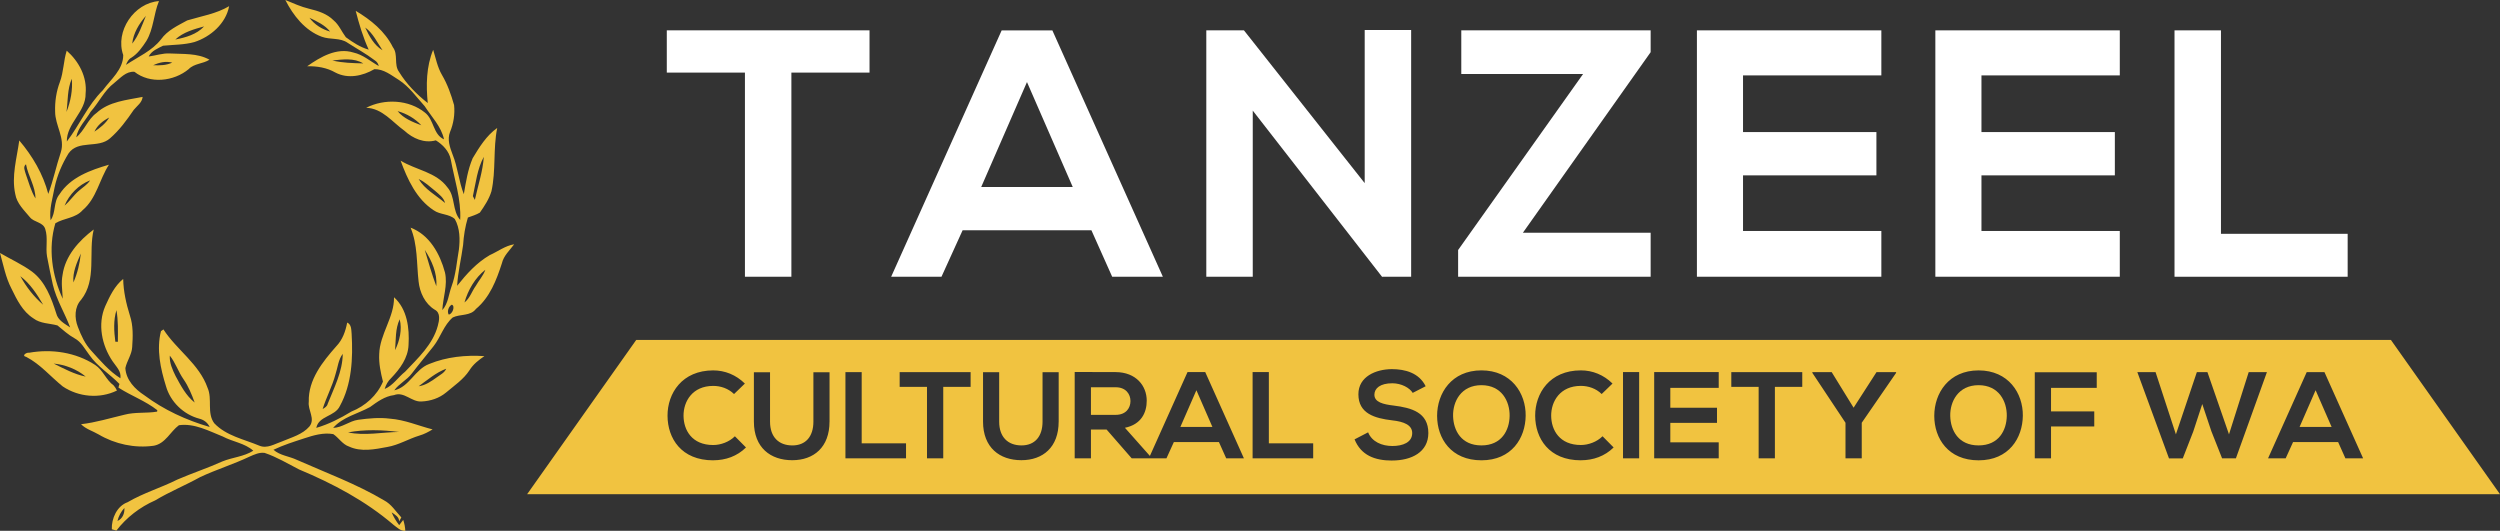 <?xml version="1.0" encoding="UTF-8"?>
<svg id="Layer_1" data-name="Layer 1" xmlns="http://www.w3.org/2000/svg" viewBox="0 0 1102.81 234.15">
  <rect x="0" y="0" width="1102.81" height="234.15" fill="#333333" stroke="none"/>
  <defs>
    <style>
      .cls-1 {
        fill: none;
      }

      .cls-1, .cls-2, .cls-3 {
        stroke-width: 0px;
      }

      .cls-2 {
        fill: #fff;
      }

      .cls-3 {
        fill: #f1c340;
      }
    </style>
  </defs>
  <g>
    <path class="cls-3" d="m125.86,0c3.47,1.42,6.9,3.01,10.57,3.88,3.87.92,7.84,2.18,10.72,5.08,2.42,2.01,3.56,5.02,5.42,7.47,3.08,2.27,6.36,4.41,10.07,5.47-2.5-5.49-4.24-11.28-5.73-17.12,6.64,3.95,12.9,8.98,16.4,16.05,2.46,3.21.33,7.67,2.73,10.9,3.26,5.33,7.76,9.89,12.66,13.73-.79-7.85-.67-16.09,2.38-23.49,1.16,3.71,1.87,7.62,3.85,11.02,2.45,4.16,4.07,8.73,5.38,13.36.42,4.02-.24,8.17-1.79,11.89-1.31,3.28-.05,6.78,1.12,9.89,2.31,5.65,2.73,11.85,4.97,17.53.91-5.35,1.75-10.81,3.89-15.85,2.96-4.91,6.06-10,10.83-13.36-1.86,9.2-.51,18.71-2.53,27.88-1.03,3.46-3.07,6.54-5.12,9.46-1.65.98-3.5,1.52-5.28,2.17-1.2,3.96-1.86,8.05-2.12,12.17-.8,5.99-2.28,11.9-2.63,17.95,4.11-5.18,8.63-10.2,14.41-13.55,3.59-1.59,6.79-4.13,10.75-4.77-1.98,2.68-4.65,5.04-5.43,8.43-2.38,7.37-5.3,14.99-11.43,20.09-2.45,3.24-6.94,2.16-10.23,3.76-3.98,3.4-5.33,8.69-8.5,12.72-3.14,4.04-6.47,7.93-9.56,12-2.17,2.91-5.65,4.46-7.74,7.43,6.75-1.57,9.12-9.32,15.46-11.65,7.63-3.13,16.12-3.99,24.3-3.44-2.53,1.71-4.98,3.62-6.6,6.26-2.63,4.02-6.69,6.73-10.3,9.78-3.02,2.53-6.94,3.8-10.84,3.96-4.36.31-7.66-4.54-12.12-2.81-4.07.5-7.36,2.94-10.58,5.26-5.43,3-12.04,4.37-16.29,9.2,3.98-.1,7.14-3.02,11.02-3.57,4.64-.63,9.35-1.1,14.02-.5,6.52.47,12.57,3.14,18.84,4.74-1.84,1.11-3.76,2.13-5.85,2.73-4.77,1.44-9.11,4.16-14.07,5.01-5.55,1.04-11.58,2.31-16.93-.17-2.94-.98-4.51-3.85-6.98-5.5-4.36-.76-8.75.54-12.87,1.9-4.56,1.5-9.16,2.93-13.5,5.02,2.9,2.56,7,2.84,10.4,4.48,12.88,5.7,26.2,10.59,38.35,17.8,3.29,1.71,5.2,4.94,7.66,7.56-.32.58-.64,1.17-.97,1.76,0-2.06-1.9-3-3.31-4.01.85,2.03,1.99,3.92,3.33,5.66.59-.78,1.19-1.55,1.78-2.32.53,1.56.84,3.16.92,4.8-2.13.17-3.65-1.49-5.22-2.64-12.28-10.53-26.74-18.19-41.61-24.4-5-2.56-9.86-5.51-15.21-7.31-2.31-.35-4.53.71-6.59,1.6-7.11,3.39-14.67,5.7-21.8,9.04-6.54,3.63-13.5,6.45-19.92,10.31-6.7,2.94-12.64,7.5-17.1,13.31-.51-.15-1.52-.44-2.02-.58-.17-4.73,2.25-10.24,6.96-11.93,6.97-4.09,14.76-6.38,21.95-9.99,6.56-2.85,13.37-5.06,19.88-8.01,4.46-1.82,9.48-2.09,13.62-4.72-3.77-3.36-9.06-3.92-13.43-6.25-6.16-2.45-12.52-5.95-19.37-5-3.81,2.81-5.95,8.12-11.09,9.05-8.34,1.19-17.11-.7-24.36-4.99-2.58-1.51-5.58-2.33-7.73-4.5,6.54-.74,12.81-2.7,19.19-4.2,4.71-1.24,9.62-.55,14.37-1.35l.08-.64c-5.25-4.11-11.6-6.37-17.13-9.95.06-.26.19-.8.25-1.07l.2-.53c-4.26-4.41-9.72-7.66-13.27-12.77-2-2.61-3.54-5.79-6.56-7.4-2.77-1.52-5.08-3.68-7.52-5.66-3.52-.98-7.54-.76-10.6-3.11-4.79-3.02-7.32-8.24-9.71-13.15-2.57-4.92-3.56-10.42-5.05-15.71,4.72,2.78,9.8,5.02,14.21,8.29,5.85,4.45,8.43,11.59,10.59,18.33.74,3.07,3.73,4.6,6.15,6.22-2.36-6.36-6.07-12.19-7.64-18.85-.89-4.14-1.8-8.29-2.56-12.46-.69-3.99.49-8.18-.79-12.08-.94-3.1-4.85-2.91-6.72-5.16-2.57-3.12-5.84-6.11-6.51-10.3-1.73-7.86.71-15.84,1.77-23.62,5.81,6.82,10.53,14.84,12.8,23.57,2.22-5.99,3.5-12.3,5.53-18.36,2-6.26-2.53-11.81-2.51-17.96-.14-4.41.52-8.85,2.08-12.99,1.68-4.47,1.6-9.34,3.03-13.87,5.35,4.69,9.06,11.6,8.34,18.87.18,8.09-8.43,13.21-8.29,21.2,5.63-7.26,9.22-16.08,15.88-22.61,3.48-4.79,9.03-9.12,9-15.54-3.69-10.44,4.78-23,15.77-23.79-2.38,5.71-2.33,12.22-5.57,17.6-1.82,2.77-3.78,5.6-6.64,7.39-1.24.64-1.85,1.91-2.35,3.14,5.28-3.52,11.43-6.12,15.45-11.24,2.82-4,7.42-6.09,11.59-8.38,6.21-1.87,12.8-2.91,18.47-6.27-1.44,7.65-8.15,13.51-15.35,15.83-4.5,1.24-9.2,1.16-13.8,1.61-2.35,1.19-5.09,2.26-6.33,4.76,3.1-.41,6.12-1.51,9.28-1.34,5.9.33,12.16-.23,17.53,2.75-2.89,1.87-6.71,1.61-9.2,4.18-6.57,5.42-17.02,6.61-23.92,1.15-3.73-.28-6.23,2.81-8.88,4.92-4.44,3.36-6.75,8.6-10.41,12.68-2.15,3.75-5.58,6.92-6.38,11.32,3.68-2.96,5.03-7.91,8.91-10.71,5.53-5.13,13.35-5.72,20.39-7.13-.24,2.52-2.43,3.91-3.9,5.7-3.07,4.5-6.34,8.99-10.48,12.57-5.18,4.64-14.06.55-18.31,6.67-2.84,4.62-5.02,9.69-6.15,15.01-.84,4.78-2.44,9.54-1.76,14.46,2.43-3.39,1.18-8.13,3.9-11.41,4.83-7.54,13.66-10.7,21.84-13.09-4.24,6.52-5.44,14.88-11.63,20.08-3.1,3.55-8.27,3.45-12.01,5.76-3.25,10.94-1.49,23.05,3.26,33.3-.14-3.51-.78-7.06-.08-10.55,1.17-8.38,7.22-15.09,13.74-20.01-2.45,10.22,1.47,22.13-5.55,31-2.98,3.21-2.96,8.06-1.45,11.94,1.44,3.81,3.17,7.62,5.99,10.62,3.95,4.32,7.78,8.91,12.78,12.07.5-3.07-1.92-5.2-3.45-7.5-4.74-6.98-6.71-16.35-3.24-24.29,1.96-4.35,4.13-8.96,7.92-12.02.11,5.5,1.32,10.86,2.95,16.1,1.52,4.49,1.34,9.29,1.02,13.95-.18,3.32-2.32,6.07-3.01,9.25.28,5.25,4.24,9.34,8.43,12.05,8.59,6.41,18.5,10.97,28.78,13.95-.92-1.92-2.58-3.17-4.58-3.66-6.95-1.83-12.77-7.43-14.72-14.36-2.42-7.77-4.25-16.2-2.2-24.25l1.09-.77c5.84,9.05,15.8,15.27,19.47,25.78,2.21,4.95-.42,11.03,2.93,15.6,5.26,5.56,13.1,7.06,19.9,9.91,3.47,1.45,6.84-.82,10.05-1.89,4.19-1.79,8.99-3.02,12.07-6.61,2.7-3.41-.82-7.17-.31-10.91-.29-9.65,6.11-17.61,12.14-24.45,2.75-2.84,4.09-6.64,4.8-10.46,1.93.89,1.79,3.17,1.96,4.93.63,10.76.12,22.24-5.18,31.89-2.18,4.69-9.34,4.3-10.41,9.64,5.51-1.61,10.63-4.23,15.51-7.2,6.08-2.41,11.35-7.12,13.9-13.19-.99-3.97-1.87-8.03-1.65-12.15.24-8.83,6.69-16.24,6.53-25.08,5.84,5.26,6.85,13.64,6.41,21.05-.22,5.76-3.79,10.55-7.62,14.56-1.41,1.32-2.39,3-2.91,4.86,3.74-1.57,5.91-5.19,9.02-7.63,5.67-5.99,12.2-11.97,14.41-20.22.65-2.37,1.33-5.77-1.35-7.13-4.32-2.63-6.63-7.62-7.13-12.52-.9-7.92-.37-16.17-3.53-23.67,8.36,3.15,12.99,11.59,15.18,19.78,1.26,5.54-.89,11.05-1.17,16.58,2.61-2.85,2.79-6.99,4.08-10.48,1.92-5.2,2.27-10.76,3.23-16.18.53-4.52.49-9.43-1.8-13.5-2.52-2.32-6.49-1.85-9.29-3.84-7.6-4.95-11.6-13.67-14.62-21.91,6.78,4.15,15.72,5.02,20.67,11.81,3.55,4.06,2.02,10.27,5.61,14.33.51-9.06-2.57-17.85-4.16-26.69-.78-3.68-3.48-6.49-6.59-8.41-5.05,1.43-10.17-.84-13.85-4.24-5.35-3.81-9.72-9.89-16.87-10.12,8.08-4.13,18.8-3.65,25.96,2.15,3.99,3.07,3.51,9.64,8.38,11.77-1.23-5.66-5.47-9.89-8.52-14.61-3.64-4.01-6.8-8.61-11.42-11.6-3.36-2.07-6.65-4.88-10.83-4.72-5.14,2.98-11.6,4.37-17.11,1.48-3.82-2.19-8.13-2.89-12.49-2.79,5.78-4.08,13.05-8.37,20.38-6.06,4.25.93,7.5,3.89,11.2,5.96-.25-1.08-.83-1.92-1.76-2.51-3.79-2.89-7.98-5.16-11.98-7.74-3.34-2.34-7.69-1.29-11.38-2.66-7.41-2.72-12.64-9.4-16.1-16.22ZM58.32,19.24c2.86-3.59,4.32-8.03,6.03-12.23-3,3.46-5.53,7.58-6.03,12.23Zm78.2-11.39c2.22,3.02,5.52,5.07,9.1,6.08-2.3-2.92-5.84-4.49-9.1-6.08Zm-59.19,9.59c4.58-.9,9.42-2.24,12.7-5.79-4.47,1.22-9.25,2.55-12.7,5.79Zm83.77-5.29c1.74,3.77,3.96,7.85,7.63,10.02-2.34-3.44-4.19-7.57-7.63-10.02Zm-14.5,14.53c4.45,1.08,9.08,1.17,13.64,1.29-4.06-2.49-9.14-1.77-13.64-1.29Zm-79.02,2.1c2.84.1,5.78.09,8.4-1.17-2.89-.73-5.77-.07-8.4,1.17Zm-38.25,20.61c1.82-4.63,2.79-9.69,2.35-14.65-2.03,4.58-1.69,9.77-2.35,14.65Zm146.06-.37c2.63,3.24,6.68,4.82,10.48,6.25-2.82-3.01-6.51-5.15-10.48-6.25Zm-133.73,9.05c2.5-1.69,4.95-3.59,6.52-6.22-2.71,1.38-5.24,3.39-6.52,6.22Zm166.94,28.46c.22.41.65,1.23.87,1.65,1.37-6.31,3.5-12.54,3.95-18.99-2.91,5.36-3.53,11.48-4.82,17.34ZM11.36,76.76c1.3,3.63,2.28,7.45,4.28,10.78.03-5.32-3.26-9.91-4.17-15.08-1.46,1.08-.46,2.93-.11,4.3Zm17.13,13.93c2.32-1.95,3.97-4.56,6.29-6.52,1.7-1.5,3.72-2.67,4.97-4.61-5.02,1.93-9.21,6.18-11.26,11.13Zm156.18-11.71c2.73,4.61,7.7,7.16,11.66,10.57-.6-2.4-2.71-3.84-4.44-5.39-2.32-1.84-4.48-3.96-7.22-5.18Zm2.71,31.26c1.58,5.37,3.12,10.76,5.08,16,.51-5.67-2.04-11.34-5.08-16Zm-154.99,14.35c1.77-4.04,2.8-8.38,3.27-12.76-1.74,4.02-3.71,8.26-3.27,12.76Zm172.5,8.83c2.4-1.85,3.24-4.89,4.96-7.27,1.36-2.42,3.32-4.5,4.25-7.15-4.57,3.57-7.62,8.91-9.21,14.42ZM8.97,121.84c2.62,4.7,5.96,9.1,10.08,12.59-2.71-4.6-5.76-9.36-10.08-12.59Zm190.33,12.56c-1.39.72-2.16,2.95-1.39,4.34,1.53.05,3.09-3.72,1.39-4.34Zm-148.42,16.34l1.11.03c.04-4.66.18-9.35-.62-13.96-1.38,4.54-1.1,9.29-.49,13.93Zm123.4,3.72c2.02-4.15,3.18-9.07,2.04-13.62-2,4.2-1.66,9.08-2.04,13.62Zm-26.31,10.73c-1.4,5.25-4.04,10.06-5.64,15.23.96-.55,1.97-1.12,2.23-2.3,2.81-7.1,6.57-14.21,6.63-22.03-2.01,2.64-2.19,6.05-3.22,9.1Zm-73.07-8.32c-.19,3.2,1.16,6.16,2.54,8.97,2.29,4.23,4.59,8.69,8.44,11.73-1.31-3.58-2.75-7.14-4.93-10.28-2.32-3.3-3.51-7.27-6.05-10.42Zm109.78,13.52c3.09-.43,5.68-2.26,8.15-4.05,1.46-1.09,3.27-1.91,4.01-3.7-4.55,1.72-8.26,4.95-12.16,7.75Zm-31.15,20.35c7.35,1.59,15-.11,22.46-.19-7.43-.94-15.07-1.2-22.46.19Zm-101.72,39.07c2.29-.99,3.21-3.38,3.06-5.74-1.49,1.62-2.53,3.6-3.06,5.74Z"/>
    <path class="cls-3" d="m11.6,157.45c-2.35-.54.25-2.13,1.21-1.84,9.94-1.78,20.61-.21,29.14,5.36,3.5,2.3,4.82,6.63,8.2,9.07.58.67,1.06,1.42,1.44,2.24-7.61,3.72-16.97,2.88-23.93-1.83-5.36-4.32-9.85-9.78-16.06-13Zm12.08,2.93c4.54,2.25,9.13,4.73,14.13,5.75-3.91-3.27-9.06-5.26-14.13-5.75Z"/>
  </g>
  <g>
    <path class="cls-3" d="m498.68,176.92c0-3.04-2.01-6.09-6.52-6.09h-10.92v12.17h10.92c4.56,0,6.52-3.04,6.52-6.09Z"/>
    <polygon class="cls-3" points="520.69 188.33 534.82 188.33 527.76 172.14 520.69 188.33"/>
    <path class="cls-3" d="m872.8,169.91c-8.97,0-12.66,7.23-12.5,13.64.16,6.25,3.53,12.93,12.5,12.93s12.34-6.74,12.44-12.99c.11-6.41-3.48-13.58-12.44-13.58Z"/>
    <path class="cls-3" d="m1054.67,149.94H280.66l-48.13,68.06h870.28l-48.13-68.06Zm-740.05,53.12c-14.13,0-20.1-9.73-20.16-19.62-.05-9.94,6.41-20.05,20.16-20.05,5.16,0,10.05,1.96,13.96,5.81l-4.78,4.62c-2.5-2.45-5.87-3.59-9.18-3.59-9.18,0-13.15,6.85-13.1,13.2.05,6.3,3.69,12.88,13.1,12.88,3.31,0,7.06-1.36,9.56-3.86l4.89,4.94c-3.91,3.86-8.97,5.65-14.45,5.65Zm51.3-17.06c0,11.25-6.9,17.01-16.46,17.01s-16.9-5.54-16.9-17.01v-21.79h7.12v21.79c0,6.85,3.91,10.49,9.84,10.49s9.29-3.97,9.29-10.49v-21.79h7.12v21.79Zm33.75,16.19h-26.73v-38.04h7.17v31.41h19.56v6.63Zm28.48-31.52h-12.06v31.52h-7.17v-31.52h-12.06v-6.52h31.3v6.52Zm38.85,15.32c0,11.25-6.9,17.01-16.46,17.01s-16.9-5.54-16.9-17.01v-21.79h7.12v21.79c0,6.85,3.91,10.49,9.84,10.49s9.29-3.97,9.29-10.49v-21.79h7.12v21.79Zm73.91,16.19l-3.21-7.17h-19.89l-3.26,7.17h-15.33l-11.08-12.71h-6.9v12.71h-7.17v-38.09c6.03,0,12.06.05,18.09.05,8.97.05,13.69,6.03,13.69,12.61,0,5.22-2.39,10.49-9.62,11.95l11.02,12.42,16.59-36.98h7.82l17.06,38.04h-7.82Zm38.37,0h-26.73v-38.04h7.17v31.41h19.56v6.63Zm34.82.98c-7.77,0-13.75-2.39-16.57-9.35l5.98-3.1c1.68,4.18,6.09,6.03,10.7,6.03s8.75-1.58,8.75-5.71c0-3.59-3.75-5.05-8.8-5.6-7.77-.92-14.94-2.99-14.94-11.52,0-7.82,7.72-11.03,14.73-11.08,5.92,0,12.06,1.68,14.94,7.55l-5.71,2.93c-1.3-2.17-4.89-4.24-9.02-4.24-5.32,0-7.88,2.23-7.88,5.05,0,3.31,3.91,4.24,8.48,4.78,7.93.98,15.32,3.04,15.32,12.12,0,8.48-7.5,12.12-15.97,12.12Zm39.4-.11c-13.37,0-19.56-9.62-19.56-19.62s6.41-20.05,19.56-20.05,19.62,10.05,19.51,20c-.11,9.83-6.14,19.67-19.51,19.67Zm43.86,0c-14.13,0-20.1-9.73-20.16-19.62-.05-9.94,6.41-20.05,20.16-20.05,5.16,0,10.05,1.96,13.96,5.81l-4.78,4.62c-2.5-2.45-5.87-3.59-9.18-3.59-9.18,0-13.15,6.85-13.1,13.2.05,6.3,3.69,12.88,13.1,12.88,3.31,0,7.06-1.36,9.56-3.86l4.89,4.94c-3.91,3.86-8.97,5.65-14.45,5.65Zm18.59-.87v-38.04h7.12v38.04h-7.12Zm42.22-31.08h-21.35v8.75h20.59v6.68h-20.59v8.59h21.35v7.06h-28.47v-38.04h28.47v6.96Zm36.84-.43h-12.06v31.52h-7.17v-31.52h-12.06v-6.52h31.3v6.52Zm41.41-6.19l-15.16,22.01v15.7h-7.17v-15.7l-14.62-22.01v-.33h8.53l9.67,15.7,10.11-15.7h8.64v.33Zm36.39,38.58c-13.37,0-19.56-9.62-19.56-19.62s6.41-20.05,19.56-20.05,19.62,10.05,19.51,20c-.11,9.83-6.14,19.67-19.51,19.67Zm52.11-31.95h-20.16v10.38h19.07v6.63h-19.07v14.07h-7.17v-37.98h27.33v6.9Zm61.39,31.08h-6.09l-4.73-11.95-4.02-12.01-3.97,12.12-4.62,11.85h-6.09l-13.96-38.04h8.04l8.97,27.44,9.24-27.44h4.67l9.51,27.44,8.69-27.44h8.04l-13.69,38.04Zm48.31,0l-3.21-7.17h-19.89l-3.26,7.17h-7.77l17.06-38.04h7.82l17.06,38.04h-7.82Z"/>
    <polygon class="cls-3" points="1014.4 188.33 1028.53 188.33 1021.47 172.14 1014.4 188.33"/>
    <path class="cls-3" d="m653.49,169.91c-8.97,0-12.66,7.23-12.5,13.64.16,6.25,3.53,12.93,12.5,12.93s12.34-6.74,12.44-12.99c.11-6.41-3.48-13.58-12.44-13.58Z"/>
  </g>
  <g>
    <polygon class="cls-1" points="453.03 36.22 432.85 82.49 473.22 82.49 453.03 36.22"/>
    <path class="cls-2" d="m328.6,122.08h20.5V32.02h34.47V13.39h-89.43v18.63h34.47v90.05Z"/>
    <path class="cls-2" d="m424.62,101.58h56.83l9.16,20.5h22.36l-48.75-108.68h-22.36l-48.75,108.68h22.2l9.32-20.5Zm28.41-65.37l20.18,46.27h-40.37l20.18-46.27Z"/>
    <polygon class="cls-2" points="552.62 48.79 609.76 122.23 609.76 122.08 622.49 122.08 622.49 13.24 602 13.24 602 80.78 548.74 13.39 532.13 13.39 532.13 122.08 552.62 122.08 552.62 48.79"/>
    <polygon class="cls-2" points="728.14 102.67 671.78 102.67 728.14 23.02 728.14 13.39 644.61 13.39 644.61 32.65 698.33 32.65 643.21 110.28 643.21 122.08 728.14 122.08 728.14 102.67"/>
    <path class="cls-2" d="m829.91,101.89h-61.02v-24.53h58.84v-19.1h-58.84v-25h61.02V13.39h-81.36v108.68h81.36v-20.18Z"/>
    <path class="cls-2" d="m935.09,101.89h-61.02v-24.53h58.84v-19.1h-58.84v-25h61.02V13.39h-81.36v108.68h81.36v-20.18Z"/>
    <polygon class="cls-2" points="1035.61 103.14 979.72 103.14 979.72 13.39 959.23 13.39 959.23 122.08 1035.61 122.08 1035.61 103.14"/>
  </g>
</svg>
